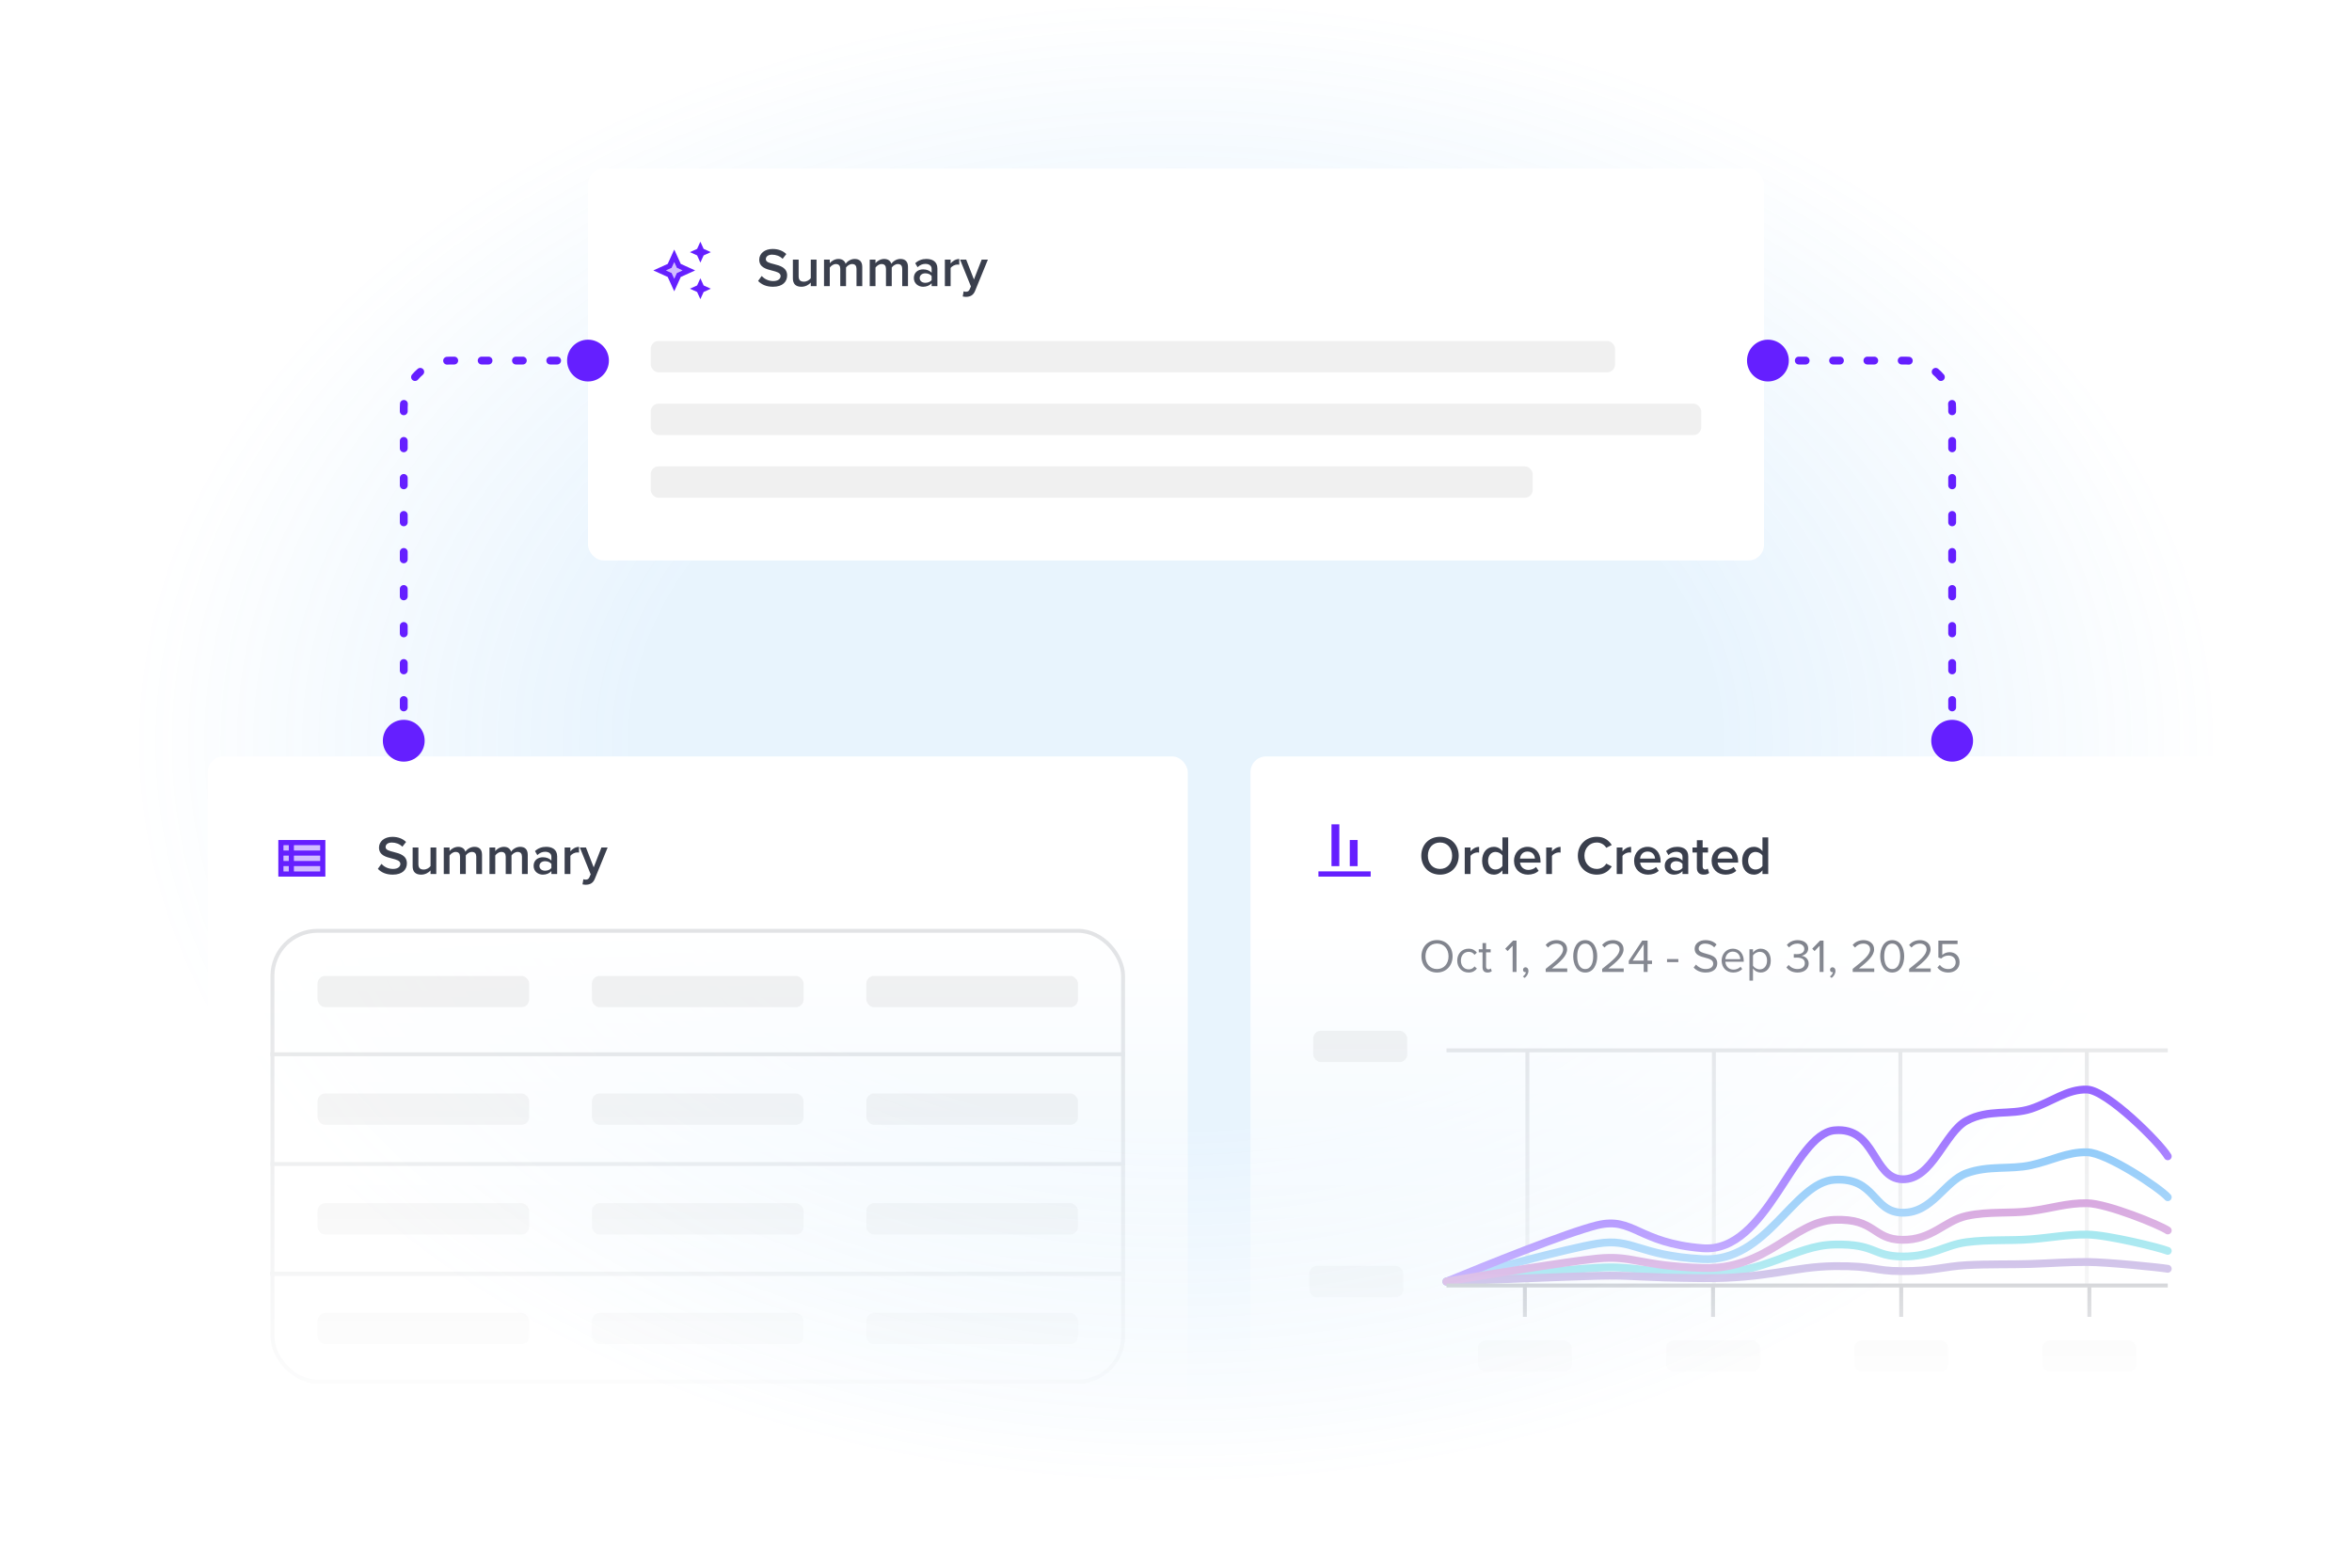 <svg width="600" height="400" viewBox="0 0 600 400" fill="none" xmlns="http://www.w3.org/2000/svg">
<g clip-path="url(#clip0_5805_71591)">
<ellipse cx="300" cy="189.5" rx="268" ry="189.5" fill="url(#paint0_radial_5805_71591)"/>
<g filter="url(#filter0_ddd_5805_71591)">
<rect x="150" y="40" width="300" height="100" rx="4" fill="white"/>
<g clip-path="url(#clip1_5805_71591)">
<path opacity="0.3" d="M172.66 65.34L172 63.887L171.34 65.34L169.887 66L171.34 66.66L172 68.113L172.66 66.66L174.113 66L172.66 65.34Z" fill="#651FFF"/>
<path d="M178.667 64L179.5 62.167L181.333 61.333L179.5 60.5L178.667 58.667L177.833 60.5L176 61.333L177.833 62.167L178.667 64Z" fill="#651FFF"/>
<path d="M178.667 68L177.833 69.833L176 70.667L177.833 71.5L178.667 73.333L179.5 71.5L181.333 70.667L179.5 69.833L178.667 68Z" fill="#651FFF"/>
<path d="M173.668 64.333L172.001 60.667L170.335 64.333L166.668 66L170.335 67.667L172.001 71.333L173.668 67.667L177.335 66L173.668 64.333ZM172.661 66.66L172.001 68.113L171.341 66.66L169.888 66L171.341 65.34L172.001 63.887L172.661 65.34L174.115 66L172.661 66.66Z" fill="#651FFF"/>
</g>
<path d="M193.392 68.684L194.302 67.424C194.946 68.11 195.954 68.712 197.256 68.712C198.6 68.712 199.132 68.054 199.132 67.438C199.132 66.598 198.138 66.346 197.004 66.052C195.478 65.674 193.686 65.226 193.686 63.252C193.686 61.712 195.044 60.522 197.088 60.522C198.544 60.522 199.72 60.984 200.588 61.824L199.65 63.042C198.922 62.314 197.928 61.978 196.948 61.978C195.982 61.978 195.366 62.44 195.366 63.14C195.366 63.868 196.318 64.106 197.424 64.386C198.964 64.778 200.798 65.254 200.798 67.284C200.798 68.838 199.706 70.168 197.186 70.168C195.464 70.168 194.218 69.566 193.392 68.684ZM208.299 70H206.829V69.104C206.339 69.65 205.499 70.168 204.435 70.168C202.979 70.168 202.265 69.412 202.265 68.026V63.238H203.735V67.494C203.735 68.544 204.267 68.866 205.093 68.866C205.835 68.866 206.479 68.446 206.829 67.984V63.238H208.299V70ZM219.966 70H218.496V65.59C218.496 64.862 218.174 64.372 217.39 64.372C216.732 64.372 216.116 64.834 215.822 65.268V70H214.352V65.59C214.352 64.862 214.03 64.372 213.232 64.372C212.588 64.372 211.986 64.834 211.678 65.282V70H210.208V63.238H211.678V64.162C211.958 63.742 212.854 63.07 213.876 63.07C214.884 63.07 215.5 63.574 215.724 64.316C216.116 63.7 217.012 63.07 218.02 63.07C219.266 63.07 219.966 63.742 219.966 65.114V70ZM231.628 70H230.158V65.59C230.158 64.862 229.836 64.372 229.052 64.372C228.394 64.372 227.778 64.834 227.484 65.268V70H226.014V65.59C226.014 64.862 225.692 64.372 224.894 64.372C224.25 64.372 223.648 64.834 223.34 65.282V70H221.87V63.238H223.34V64.162C223.62 63.742 224.516 63.07 225.538 63.07C226.546 63.07 227.162 63.574 227.386 64.316C227.778 63.7 228.674 63.07 229.682 63.07C230.928 63.07 231.628 63.742 231.628 65.114V70ZM239.132 70H237.662V69.272C237.158 69.846 236.374 70.168 235.478 70.168C234.372 70.168 233.126 69.426 233.126 67.928C233.126 66.374 234.372 65.73 235.478 65.73C236.388 65.73 237.172 66.024 237.662 66.598V65.59C237.662 64.806 237.018 64.33 236.08 64.33C235.324 64.33 234.666 64.61 234.078 65.184L233.476 64.162C234.26 63.42 235.24 63.07 236.318 63.07C237.816 63.07 239.132 63.7 239.132 65.52V70ZM237.662 68.46V67.438C237.326 66.976 236.696 66.738 236.052 66.738C235.226 66.738 234.61 67.214 234.61 67.956C234.61 68.684 235.226 69.16 236.052 69.16C236.696 69.16 237.326 68.922 237.662 68.46ZM242.508 70H241.038V63.238H242.508V64.232C243.012 63.588 243.824 63.084 244.706 63.084V64.54C244.58 64.512 244.426 64.498 244.244 64.498C243.628 64.498 242.802 64.918 242.508 65.394V70ZM245.597 72.646L245.821 71.33C245.975 71.4 246.213 71.442 246.381 71.442C246.843 71.442 247.151 71.302 247.347 70.854L247.683 70.084L244.911 63.238H246.479L248.453 68.306L250.427 63.238H252.009L248.747 71.218C248.285 72.366 247.473 72.73 246.423 72.744C246.213 72.744 245.807 72.702 245.597 72.646Z" fill="#0F1526" fill-opacity="0.82"/>
<rect x="166" y="84" width="246" height="8" rx="2" fill="#F0F0F0"/>
<rect x="166" y="100" width="268" height="8" rx="2" fill="#F0F0F0"/>
<rect x="166" y="116" width="225" height="8" rx="2" fill="#F0F0F0"/>
</g>
<mask id="mask0_5805_71591" style="mask-type:alpha" maskUnits="userSpaceOnUse" x="36" y="182" width="555" height="199">
<rect x="36" y="182" width="555" height="199" fill="url(#paint1_linear_5805_71591)"/>
</mask>
<g mask="url(#mask0_5805_71591)">
<g filter="url(#filter1_ddd_5805_71591)">
<rect x="53" y="190" width="250" height="176" rx="4" fill="white"/>
<path opacity="0.3" d="M73.665 212.667V214H72.332V212.667H73.665ZM72.332 216.667V215.333H73.665V216.667H72.332ZM72.332 218H73.665V219.333H72.332V218ZM81.665 219.333H74.999V218H81.665V219.333ZM81.665 216.667H74.999V215.333H81.665V216.667ZM81.665 214H74.999V212.667H81.665V214Z" fill="#651FFF"/>
<path d="M71 211.333V220.667H83V211.333H71ZM73.667 212.667V214H72.333V212.667H73.667ZM72.333 216.667V215.333H73.667V216.667H72.333ZM72.333 218H73.667V219.333H72.333V218ZM81.667 219.333H75V218H81.667V219.333ZM81.667 216.667H75V215.333H81.667V216.667ZM81.667 214H75V212.667H81.667V214Z" fill="#651FFF"/>
<path d="M96.392 218.684L97.302 217.424C97.946 218.11 98.954 218.712 100.256 218.712C101.6 218.712 102.132 218.054 102.132 217.438C102.132 216.598 101.138 216.346 100.004 216.052C98.478 215.674 96.686 215.226 96.686 213.252C96.686 211.712 98.044 210.522 100.088 210.522C101.544 210.522 102.72 210.984 103.588 211.824L102.65 213.042C101.922 212.314 100.928 211.978 99.948 211.978C98.982 211.978 98.366 212.44 98.366 213.14C98.366 213.868 99.318 214.106 100.424 214.386C101.964 214.778 103.798 215.254 103.798 217.284C103.798 218.838 102.706 220.168 100.186 220.168C98.464 220.168 97.218 219.566 96.392 218.684ZM111.299 220H109.829V219.104C109.339 219.65 108.499 220.168 107.435 220.168C105.979 220.168 105.265 219.412 105.265 218.026V213.238H106.735V217.494C106.735 218.544 107.267 218.866 108.093 218.866C108.835 218.866 109.479 218.446 109.829 217.984V213.238H111.299V220ZM122.966 220H121.496V215.59C121.496 214.862 121.174 214.372 120.39 214.372C119.732 214.372 119.116 214.834 118.822 215.268V220H117.352V215.59C117.352 214.862 117.03 214.372 116.232 214.372C115.588 214.372 114.986 214.834 114.678 215.282V220H113.208V213.238H114.678V214.162C114.958 213.742 115.854 213.07 116.876 213.07C117.884 213.07 118.5 213.574 118.724 214.316C119.116 213.7 120.012 213.07 121.02 213.07C122.266 213.07 122.966 213.742 122.966 215.114V220ZM134.628 220H133.158V215.59C133.158 214.862 132.836 214.372 132.052 214.372C131.394 214.372 130.778 214.834 130.484 215.268V220H129.014V215.59C129.014 214.862 128.692 214.372 127.894 214.372C127.25 214.372 126.648 214.834 126.34 215.282V220H124.87V213.238H126.34V214.162C126.62 213.742 127.516 213.07 128.538 213.07C129.546 213.07 130.162 213.574 130.386 214.316C130.778 213.7 131.674 213.07 132.682 213.07C133.928 213.07 134.628 213.742 134.628 215.114V220ZM142.132 220H140.662V219.272C140.158 219.846 139.374 220.168 138.478 220.168C137.372 220.168 136.126 219.426 136.126 217.928C136.126 216.374 137.372 215.73 138.478 215.73C139.388 215.73 140.172 216.024 140.662 216.598V215.59C140.662 214.806 140.018 214.33 139.08 214.33C138.324 214.33 137.666 214.61 137.078 215.184L136.476 214.162C137.26 213.42 138.24 213.07 139.318 213.07C140.816 213.07 142.132 213.7 142.132 215.52V220ZM140.662 218.46V217.438C140.326 216.976 139.696 216.738 139.052 216.738C138.226 216.738 137.61 217.214 137.61 217.956C137.61 218.684 138.226 219.16 139.052 219.16C139.696 219.16 140.326 218.922 140.662 218.46ZM145.508 220H144.038V213.238H145.508V214.232C146.012 213.588 146.824 213.084 147.706 213.084V214.54C147.58 214.512 147.426 214.498 147.244 214.498C146.628 214.498 145.802 214.918 145.508 215.394V220ZM148.597 222.646L148.821 221.33C148.975 221.4 149.213 221.442 149.381 221.442C149.843 221.442 150.151 221.302 150.347 220.854L150.683 220.084L147.911 213.238H149.479L151.453 218.306L153.427 213.238H155.009L151.747 221.218C151.285 222.366 150.473 222.73 149.423 222.744C149.213 222.744 148.807 222.702 148.597 222.646Z" fill="#0F1526" fill-opacity="0.82"/>
<g clip-path="url(#clip2_5805_71591)">
<rect x="81" y="246" width="54" height="8" rx="2" fill="#F0F0F0"/>
<rect x="151" y="246" width="54" height="8" rx="2" fill="#F0F0F0"/>
<rect x="221" y="246" width="54" height="8" rx="2" fill="#F0F0F0"/>
<path d="M69 266H287" stroke="#E2E3E5"/>
<rect x="81" y="276" width="54" height="8" rx="2" fill="#F0F0F0"/>
<rect x="151" y="276" width="54" height="8" rx="2" fill="#F0F0F0"/>
<rect x="221" y="276" width="54" height="8" rx="2" fill="#F0F0F0"/>
<path d="M69 294H287" stroke="#E2E3E5"/>
<rect x="81" y="304" width="54" height="8" rx="2" fill="#F0F0F0"/>
<rect x="151" y="304" width="54" height="8" rx="2" fill="#F0F0F0"/>
<rect x="221" y="304" width="54" height="8" rx="2" fill="#F0F0F0"/>
<path d="M69 322H287" stroke="#E2E3E5"/>
<path d="M69 322H287" stroke="#E2E3E5"/>
<path d="M69 322H287" stroke="#E2E3E5"/>
<rect x="81" y="332" width="54" height="8" rx="2" fill="#F0F0F0"/>
<rect x="151" y="332" width="54" height="8" rx="2" fill="#F0F0F0"/>
<rect x="221" y="332" width="54" height="8" rx="2" fill="#F0F0F0"/>
<path d="M69 350H287" stroke="#E2E3E5"/>
<path d="M69 350H287" stroke="#E2E3E5"/>
<path d="M69 350H287" stroke="#E2E3E5"/>
<path d="M69 350H287" stroke="#E2E3E5"/>
</g>
<rect x="69.5" y="234.5" width="217" height="115" rx="11.5" stroke="#E2E3E5"/>
</g>
<g filter="url(#filter2_ddd_5805_71591)">
<rect x="319" y="190" width="250" height="173" rx="4" fill="white"/>
<path d="M349.665 220.667H336.332V219.333H349.665V220.667ZM341.665 207.333H339.665V218H341.665V207.333ZM346.332 211.333H344.332V218H346.332V211.333Z" fill="#651FFF"/>
<path d="M362.574 215.338C362.574 212.552 364.548 210.508 367.348 210.508C370.148 210.508 372.122 212.552 372.122 215.338C372.122 218.124 370.148 220.168 367.348 220.168C364.548 220.168 362.574 218.124 362.574 215.338ZM370.442 215.338C370.442 213.406 369.224 211.964 367.348 211.964C365.458 211.964 364.254 213.406 364.254 215.338C364.254 217.256 365.458 218.712 367.348 218.712C369.224 218.712 370.442 217.256 370.442 215.338ZM375.127 220H373.657V213.238H375.127V214.232C375.631 213.588 376.443 213.084 377.325 213.084V214.54C377.199 214.512 377.045 214.498 376.863 214.498C376.247 214.498 375.421 214.918 375.127 215.394V220ZM384.741 220H383.271V219.076C382.753 219.748 381.969 220.168 381.101 220.168C379.365 220.168 378.091 218.852 378.091 216.626C378.091 214.442 379.351 213.07 381.101 213.07C381.941 213.07 382.725 213.462 383.271 214.176V210.662H384.741V220ZM383.271 217.97V215.282C382.935 214.778 382.221 214.372 381.521 214.372C380.359 214.372 379.617 215.31 379.617 216.626C379.617 217.928 380.359 218.866 381.521 218.866C382.221 218.866 382.935 218.474 383.271 217.97ZM386.225 216.612C386.225 214.652 387.653 213.07 389.655 213.07C391.685 213.07 392.987 214.624 392.987 216.752V217.102H387.765C387.877 218.124 388.647 218.964 389.921 218.964C390.579 218.964 391.363 218.698 391.839 218.222L392.511 219.188C391.839 219.832 390.845 220.168 389.767 220.168C387.737 220.168 386.225 218.754 386.225 216.612ZM389.655 214.274C388.395 214.274 387.821 215.24 387.751 216.066H391.559C391.531 215.268 390.985 214.274 389.655 214.274ZM395.908 220H394.438V213.238H395.908V214.232C396.412 213.588 397.224 213.084 398.106 213.084V214.54C397.98 214.512 397.826 214.498 397.644 214.498C397.028 214.498 396.202 214.918 395.908 215.394V220ZM407.34 220.168C404.652 220.168 402.51 218.208 402.51 215.338C402.51 212.468 404.652 210.508 407.34 210.508C409.3 210.508 410.462 211.488 411.162 212.608L409.762 213.322C409.314 212.552 408.418 211.964 407.34 211.964C405.562 211.964 404.19 213.378 404.19 215.338C404.19 217.298 405.562 218.712 407.34 218.712C408.418 218.712 409.314 218.138 409.762 217.354L411.162 218.068C410.448 219.188 409.3 220.168 407.34 220.168ZM413.901 220H412.431V213.238H413.901V214.232C414.405 213.588 415.217 213.084 416.099 213.084V214.54C415.973 214.512 415.819 214.498 415.637 214.498C415.021 214.498 414.195 214.918 413.901 215.394V220ZM416.864 216.612C416.864 214.652 418.292 213.07 420.294 213.07C422.324 213.07 423.626 214.624 423.626 216.752V217.102H418.404C418.516 218.124 419.286 218.964 420.56 218.964C421.218 218.964 422.002 218.698 422.478 218.222L423.15 219.188C422.478 219.832 421.484 220.168 420.406 220.168C418.376 220.168 416.864 218.754 416.864 216.612ZM420.294 214.274C419.034 214.274 418.46 215.24 418.39 216.066H422.198C422.17 215.268 421.624 214.274 420.294 214.274ZM430.677 220H429.207V219.272C428.703 219.846 427.919 220.168 427.023 220.168C425.917 220.168 424.671 219.426 424.671 217.928C424.671 216.374 425.917 215.73 427.023 215.73C427.933 215.73 428.717 216.024 429.207 216.598V215.59C429.207 214.806 428.563 214.33 427.625 214.33C426.869 214.33 426.211 214.61 425.623 215.184L425.021 214.162C425.805 213.42 426.785 213.07 427.863 213.07C429.361 213.07 430.677 213.7 430.677 215.52V220ZM429.207 218.46V217.438C428.871 216.976 428.241 216.738 427.597 216.738C426.771 216.738 426.155 217.214 426.155 217.956C426.155 218.684 426.771 219.16 427.597 219.16C428.241 219.16 428.871 218.922 429.207 218.46ZM434.613 220.168C433.479 220.168 432.877 219.552 432.877 218.432V214.526H431.757V213.238H432.877V211.39H434.347V213.238H435.719V214.526H434.347V218.068C434.347 218.53 434.571 218.866 434.991 218.866C435.271 218.866 435.537 218.754 435.649 218.628L435.999 219.734C435.733 219.986 435.299 220.168 434.613 220.168ZM436.634 216.612C436.634 214.652 438.062 213.07 440.064 213.07C442.094 213.07 443.396 214.624 443.396 216.752V217.102H438.174C438.286 218.124 439.056 218.964 440.33 218.964C440.988 218.964 441.772 218.698 442.248 218.222L442.92 219.188C442.248 219.832 441.254 220.168 440.176 220.168C438.146 220.168 436.634 218.754 436.634 216.612ZM440.064 214.274C438.804 214.274 438.23 215.24 438.16 216.066H441.968C441.94 215.268 441.394 214.274 440.064 214.274ZM451.077 220H449.607V219.076C449.089 219.748 448.305 220.168 447.437 220.168C445.701 220.168 444.427 218.852 444.427 216.626C444.427 214.442 445.687 213.07 447.437 213.07C448.277 213.07 449.061 213.462 449.607 214.176V210.662H451.077V220ZM449.607 217.97V215.282C449.271 214.778 448.557 214.372 447.857 214.372C446.695 214.372 445.953 215.31 445.953 216.626C445.953 217.928 446.695 218.866 447.857 218.866C448.557 218.866 449.271 218.474 449.607 217.97Z" fill="#0F1526" fill-opacity="0.82"/>
<path d="M362.612 241.004C362.612 238.64 364.208 236.864 366.584 236.864C368.948 236.864 370.556 238.64 370.556 241.004C370.556 243.368 368.948 245.144 366.584 245.144C364.208 245.144 362.612 243.368 362.612 241.004ZM369.524 241.004C369.524 239.132 368.372 237.752 366.584 237.752C364.784 237.752 363.644 239.132 363.644 241.004C363.644 242.864 364.784 244.256 366.584 244.256C368.372 244.256 369.524 242.864 369.524 241.004ZM371.74 242.096C371.74 240.38 372.904 239.06 374.632 239.06C375.688 239.06 376.312 239.492 376.756 240.068L376.156 240.62C375.772 240.092 375.28 239.864 374.68 239.864C373.444 239.864 372.676 240.812 372.676 242.096C372.676 243.38 373.444 244.34 374.68 244.34C375.28 244.34 375.772 244.1 376.156 243.584L376.756 244.136C376.312 244.712 375.688 245.144 374.632 245.144C372.904 245.144 371.74 243.824 371.74 242.096ZM379.481 245.144C378.629 245.144 378.197 244.652 378.197 243.788V239.996H377.237V239.204H378.197V237.62H379.097V239.204H380.273V239.996H379.097V243.596C379.097 244.028 379.289 244.34 379.685 244.34C379.937 244.34 380.177 244.232 380.297 244.1L380.561 244.772C380.333 244.988 380.009 245.144 379.481 245.144ZM386.87 245H385.874V238.316L384.59 239.672L383.99 239.06L385.994 236.996H386.87V245ZM388.933 246.524L388.489 246.152C388.873 245.9 389.221 245.432 389.269 245.036C389.245 245.048 389.161 245.06 389.101 245.06C388.765 245.06 388.525 244.808 388.525 244.448C388.525 244.1 388.801 243.8 389.161 243.8C389.557 243.8 389.917 244.136 389.917 244.712C389.917 245.444 389.485 246.128 388.933 246.524ZM399.808 245H394.312V244.208C397.192 241.94 398.752 240.608 398.752 239.228C398.752 238.208 397.912 237.764 397.084 237.764C396.124 237.764 395.38 238.172 394.912 238.772L394.3 238.136C394.912 237.332 395.956 236.876 397.084 236.876C398.416 236.876 399.772 237.632 399.772 239.228C399.772 240.86 398.116 242.348 395.884 244.112H399.808V245ZM401.331 241.004C401.331 239.048 402.195 236.876 404.391 236.876C406.575 236.876 407.451 239.048 407.451 241.004C407.451 242.948 406.575 245.144 404.391 245.144C402.195 245.144 401.331 242.948 401.331 241.004ZM406.431 241.004C406.431 239.408 405.915 237.764 404.391 237.764C402.867 237.764 402.351 239.408 402.351 241.004C402.351 242.6 402.867 244.256 404.391 244.256C405.915 244.256 406.431 242.6 406.431 241.004ZM414.21 245H408.714V244.208C411.594 241.94 413.154 240.608 413.154 239.228C413.154 238.208 412.314 237.764 411.486 237.764C410.526 237.764 409.782 238.172 409.314 238.772L408.702 238.136C409.314 237.332 410.358 236.876 411.486 236.876C412.818 236.876 414.174 237.632 414.174 239.228C414.174 240.86 412.518 242.348 410.286 244.112H414.21V245ZM420.305 245H419.309V242.972H415.505V242.144L418.937 236.996H420.305V242.096H421.433V242.972H420.305V245ZM419.309 242.096V237.92L416.501 242.096H419.309ZM428.146 242.492H425.266V241.7H428.146V242.492ZM432.054 243.872L432.642 243.116C433.17 243.704 434.034 244.256 435.162 244.256C436.59 244.256 437.046 243.488 437.046 242.876C437.046 241.916 436.074 241.652 435.018 241.364C433.734 241.028 432.306 240.668 432.306 239.096C432.306 237.776 433.482 236.876 435.054 236.876C436.278 236.876 437.226 237.284 437.898 237.992L437.298 238.724C436.698 238.064 435.858 237.764 434.982 237.764C434.022 237.764 433.338 238.28 433.338 239.036C433.338 239.84 434.262 240.08 435.282 240.356C436.59 240.704 438.078 241.112 438.078 242.792C438.078 243.956 437.286 245.144 435.126 245.144C433.734 245.144 432.714 244.616 432.054 243.872ZM439.193 242.096C439.193 240.416 440.393 239.06 442.049 239.06C443.801 239.06 444.833 240.428 444.833 242.168V242.396H440.141C440.213 243.488 440.981 244.4 442.229 244.4C442.889 244.4 443.561 244.136 444.017 243.668L444.449 244.256C443.873 244.832 443.093 245.144 442.145 245.144C440.429 245.144 439.193 243.908 439.193 242.096ZM442.037 239.804C440.801 239.804 440.189 240.848 440.141 241.736H443.945C443.933 240.872 443.357 239.804 442.037 239.804ZM447.191 244.124V247.208H446.291V239.204H447.191V240.068C447.611 239.48 448.331 239.06 449.147 239.06C450.671 239.06 451.727 240.212 451.727 242.096C451.727 243.968 450.671 245.144 449.147 245.144C448.355 245.144 447.659 244.772 447.191 244.124ZM450.779 242.096C450.779 240.812 450.083 239.864 448.919 239.864C448.211 239.864 447.503 240.284 447.191 240.788V243.404C447.503 243.908 448.211 244.34 448.919 244.34C450.083 244.34 450.779 243.38 450.779 242.096ZM455.723 243.824L456.311 243.2C456.779 243.824 457.595 244.256 458.543 244.256C459.707 244.256 460.415 243.68 460.415 242.756C460.415 241.76 459.599 241.34 458.423 241.34C458.087 241.34 457.715 241.34 457.595 241.352V240.44C457.727 240.452 458.099 240.452 458.423 240.452C459.431 240.452 460.283 240.056 460.283 239.132C460.283 238.244 459.467 237.764 458.495 237.764C457.619 237.764 456.971 238.1 456.383 238.736L455.831 238.112C456.407 237.416 457.331 236.876 458.567 236.876C460.103 236.876 461.279 237.656 461.279 239.012C461.279 240.164 460.307 240.74 459.551 240.872C460.283 240.932 461.399 241.556 461.399 242.84C461.399 244.172 460.331 245.144 458.567 245.144C457.211 245.144 456.215 244.544 455.723 243.824ZM465.187 245H464.191V238.316L462.907 239.672L462.307 239.06L464.311 236.996H465.187V245ZM467.249 246.524L466.805 246.152C467.189 245.9 467.537 245.432 467.585 245.036C467.561 245.048 467.477 245.06 467.417 245.06C467.081 245.06 466.841 244.808 466.841 244.448C466.841 244.1 467.117 243.8 467.477 243.8C467.873 243.8 468.233 244.136 468.233 244.712C468.233 245.444 467.801 246.128 467.249 246.524ZM478.124 245H472.628V244.208C475.508 241.94 477.068 240.608 477.068 239.228C477.068 238.208 476.228 237.764 475.4 237.764C474.44 237.764 473.696 238.172 473.228 238.772L472.616 238.136C473.228 237.332 474.272 236.876 475.4 236.876C476.732 236.876 478.088 237.632 478.088 239.228C478.088 240.86 476.432 242.348 474.2 244.112H478.124V245ZM479.647 241.004C479.647 239.048 480.511 236.876 482.707 236.876C484.891 236.876 485.767 239.048 485.767 241.004C485.767 242.948 484.891 245.144 482.707 245.144C480.511 245.144 479.647 242.948 479.647 241.004ZM484.747 241.004C484.747 239.408 484.231 237.764 482.707 237.764C481.183 237.764 480.667 239.408 480.667 241.004C480.667 242.6 481.183 244.256 482.707 244.256C484.231 244.256 484.747 242.6 484.747 241.004ZM492.527 245H487.031V244.208C489.911 241.94 491.471 240.608 491.471 239.228C491.471 238.208 490.631 237.764 489.803 237.764C488.843 237.764 488.099 238.172 487.631 238.772L487.019 238.136C487.631 237.332 488.675 236.876 489.803 236.876C491.135 236.876 492.491 237.632 492.491 239.228C492.491 240.86 490.835 242.348 488.603 244.112H492.527V245ZM494.229 243.86L494.842 243.2C495.37 243.872 496.066 244.256 497.05 244.256C498.142 244.256 498.898 243.512 498.898 242.54C498.898 241.484 498.142 240.812 497.062 240.812C496.354 240.812 495.754 241.04 495.214 241.568L494.482 241.316V236.996H499.378V237.884H495.478V240.668C495.862 240.284 496.546 239.948 497.35 239.948C498.682 239.948 499.894 240.86 499.894 242.504C499.894 244.136 498.658 245.144 497.05 245.144C495.694 245.144 494.83 244.652 494.229 243.86Z" fill="#0F1526" fill-opacity="0.54"/>
<rect x="335" y="260" width="24" height="8" rx="2" fill="#F0F0F0"/>
<rect x="334" y="320" width="24" height="8" rx="2" fill="#F0F0F0"/>
<path d="M369 265H553" stroke="#E2E3E5"/>
<path d="M389.641 265L389.641 325" stroke="#E2E3E5"/>
<path d="M437.215 265L437.215 325" stroke="#E2E3E5"/>
<path d="M484.785 265L484.785 325" stroke="#E2E3E5"/>
<path d="M532.359 265L532.359 325" stroke="#E2E3E5"/>
<path d="M369 324C378.707 321.282 399.976 315.541 407.402 314.318C416.683 312.789 417.775 317.376 434.337 318.267C450.899 319.159 457.451 298.649 468.007 298.012C478.563 297.375 477.653 306.292 485.297 306.42C492.941 306.547 496.035 298.394 501.677 296.356C507.318 294.317 512.778 295.464 518.056 294.317C523.334 293.171 527.338 290.878 532.434 291.005C537.53 291.132 550.998 300.177 553 302.471" stroke="#42A5F5" stroke-width="2" stroke-linecap="round"/>
<path d="M369 324C378.707 319.965 399.976 311.44 407.402 309.624C416.683 307.354 417.775 314.164 434.337 315.488C450.899 316.812 457.451 286.357 468.007 285.411C478.563 284.466 477.653 297.707 485.297 297.896C492.941 298.085 496.035 285.979 501.677 282.952C507.318 279.926 512.778 281.628 518.056 279.926C523.334 278.223 527.338 274.818 532.434 275.008C537.53 275.197 550.998 288.627 553 292.032" stroke="#651FFF" stroke-width="2" stroke-linecap="round"/>
<path d="M369 324C378.707 323.012 399.976 320.924 407.402 320.479C416.683 319.923 417.775 321.591 434.337 321.915C450.899 322.24 457.451 314.781 468.007 314.55C478.563 314.318 477.653 317.561 485.297 317.607C492.941 317.653 496.035 314.689 501.677 313.947C507.318 313.206 512.778 313.623 518.056 313.206C523.334 312.789 527.338 311.956 532.434 312.002C537.53 312.048 550.998 315.337 553 316.171" stroke="#26C6DA" stroke-width="2" stroke-linecap="round"/>
<path d="M369 324C378.707 323.588 399.976 322.718 407.402 322.533C416.683 322.301 417.775 322.996 434.337 323.131C450.899 323.267 457.451 320.159 468.007 320.062C478.563 319.966 477.653 321.317 485.297 321.336C492.941 321.356 496.035 320.12 501.677 319.811C507.318 319.503 512.778 319.676 518.056 319.503C523.334 319.329 527.338 318.981 532.434 319.001C537.53 319.02 550.998 320.391 553 320.738" stroke="#7E57C2" stroke-width="2" stroke-linecap="round"/>
<path d="M369 324C378.707 322.353 399.976 318.873 407.402 318.132C416.683 317.206 417.775 319.985 434.337 320.526C450.899 321.066 457.451 308.636 468.007 308.25C478.563 307.863 477.653 313.268 485.297 313.345C492.941 313.422 496.035 308.481 501.677 307.246C507.318 306.011 512.778 306.705 518.056 306.011C523.334 305.316 527.338 303.926 532.434 304.003C537.53 304.08 550.998 309.562 553 310.952" stroke="#AB47BC" stroke-width="2" stroke-linecap="round"/>
<path d="M369 325H553" stroke="#7D818A"/>
<path d="M389 325L389 333" stroke="#7D818A"/>
<rect x="377" y="339" width="24" height="8" rx="2" fill="#F0F0F0"/>
<path d="M437 325L437 333" stroke="#7D818A"/>
<rect x="425" y="339" width="24" height="8" rx="2" fill="#F0F0F0"/>
<path d="M485 325L485 333" stroke="#7D818A"/>
<rect x="473" y="339" width="24" height="8" rx="2" fill="#F0F0F0"/>
<path d="M533 325L533 333" stroke="#7D818A"/>
<rect x="521" y="339" width="24" height="8" rx="2" fill="#F0F0F0"/>
</g>
</g>
<path d="M144.667 92C144.667 94.945 147.054 97.333 150 97.333C152.946 97.333 155.333 94.945 155.333 92C155.333 89.055 152.946 86.667 150 86.667C147.054 86.667 144.667 89.055 144.667 92ZM97.667 189C97.667 191.946 100.054 194.333 103 194.333C105.946 194.333 108.333 191.946 108.333 189C108.333 186.054 105.946 183.667 103 183.667C100.054 183.667 97.667 186.054 97.667 189ZM104 188.056C104 187.503 103.552 187.056 103 187.056C102.448 187.056 102 187.503 102 188.056H104ZM102 180.5C102 181.052 102.448 181.5 103 181.5C103.552 181.5 104 181.052 104 180.5H102ZM104 178.611C104 178.059 103.552 177.611 103 177.611C102.448 177.611 102 178.059 102 178.611H104ZM102 171.056C102 171.608 102.448 172.056 103 172.056C103.552 172.056 104 171.608 104 171.056H102ZM104 169.167C104 168.614 103.552 168.167 103 168.167C102.448 168.167 102 168.614 102 169.167H104ZM102 161.611C102 162.163 102.448 162.611 103 162.611C103.552 162.611 104 162.163 104 161.611H102ZM104 159.722C104 159.17 103.552 158.722 103 158.722C102.448 158.722 102 159.17 102 159.722H104ZM102 152.167C102 152.719 102.448 153.167 103 153.167C103.552 153.167 104 152.719 104 152.167H102ZM104 150.278C104 149.725 103.552 149.278 103 149.278C102.448 149.278 102 149.725 102 150.278H104ZM102 142.722C102 143.275 102.448 143.722 103 143.722C103.552 143.722 104 143.275 104 142.722H102ZM104 140.833C104 140.281 103.552 139.833 103 139.833C102.448 139.833 102 140.281 102 140.833H104ZM102 133.278C102 133.83 102.448 134.278 103 134.278C103.552 134.278 104 133.83 104 133.278H102ZM104 131.389C104 130.837 103.552 130.389 103 130.389C102.448 130.389 102 130.837 102 131.389H104ZM102 123.833C102 124.386 102.448 124.833 103 124.833C103.552 124.833 104 124.386 104 123.833H102ZM104 121.944C104 121.392 103.552 120.944 103 120.944C102.448 120.944 102 121.392 102 121.944H104ZM102 114.389C102 114.941 102.448 115.389 103 115.389C103.552 115.389 104 114.941 104 114.389H102ZM104 112.5C104 111.948 103.552 111.5 103 111.5C102.448 111.5 102 111.948 102 112.5H104ZM102 104.944C102 105.497 102.448 105.944 103 105.944C103.552 105.944 104 105.497 104 104.944H102ZM104.033 103.135C104.076 102.584 103.665 102.103 103.114 102.061C102.563 102.018 102.082 102.429 102.039 102.98L104.033 103.135ZM105.115 95.557C104.756 95.977 104.805 96.608 105.225 96.967C105.645 97.326 106.276 97.276 106.635 96.856L105.115 95.557ZM107.856 95.635C108.276 95.276 108.326 94.645 107.967 94.225C107.608 93.805 106.977 93.756 106.557 94.115L107.856 95.635ZM113.98 91.04C113.429 91.082 113.018 91.563 113.061 92.114C113.103 92.665 113.584 93.076 114.135 93.034L113.98 91.04ZM115.875 93C116.427 93 116.875 92.552 116.875 92C116.875 91.448 116.427 91 115.875 91V93ZM122.875 91C122.323 91 121.875 91.448 121.875 92C121.875 92.552 122.323 93 122.875 93V91ZM124.625 93C125.177 93 125.625 92.552 125.625 92C125.625 91.448 125.177 91 124.625 91V93ZM131.625 91C131.073 91 130.625 91.448 130.625 92C130.625 92.552 131.073 93 131.625 93V91ZM133.375 93C133.927 93 134.375 92.552 134.375 92C134.375 91.448 133.927 91 133.375 91V93ZM140.375 91C139.823 91 139.375 91.448 139.375 92C139.375 92.552 139.823 93 140.375 93V91ZM142.125 93C142.677 93 143.125 92.552 143.125 92C143.125 91.448 142.677 91 142.125 91V93ZM149.125 91C148.573 91 148.125 91.448 148.125 92C148.125 92.552 148.573 93 149.125 93V91ZM103 189H104V188.056H103H102V189H103ZM103 180.5H104V178.611H103H102V180.5H103ZM103 171.056H104V169.167H103H102V171.056H103ZM103 161.611H104V159.722H103H102V161.611H103ZM103 152.167H104V150.278H103H102V152.167H103ZM103 142.722H104V140.833H103H102V142.722H103ZM103 133.278H104V131.389H103H102V133.278H103ZM103 123.833H104V121.944H103H102V123.833H103ZM103 114.389H104V112.5H103H102V114.389H103ZM103 104.944H104V104H103H102V104.944H103ZM103 104H104C104 103.709 104.011 103.42 104.033 103.135L103.036 103.058L102.039 102.98C102.013 103.317 102 103.657 102 104H103ZM105.875 96.207L106.635 96.856C107.01 96.418 107.418 96.01 107.856 95.635L107.207 94.875L106.557 94.115C106.039 94.557 105.557 95.039 105.115 95.557L105.875 96.207ZM114.058 92.037L114.135 93.034C114.42 93.011 114.709 93 115 93V92V91C114.657 91 114.317 91.013 113.98 91.04L114.058 92.037ZM115 92V93H115.875V92V91H115V92ZM122.875 92V93H124.625V92V91H122.875V92ZM131.625 92V93H133.375V92V91H131.625V92ZM140.375 92V93H142.125V92V91H140.375V92ZM149.125 92V93H150V92V91H149.125V92Z" fill="#651FFF"/>
<path d="M456.333 92C456.333 94.945 453.946 97.333 451 97.333C448.054 97.333 445.667 94.945 445.667 92C445.667 89.055 448.054 86.667 451 86.667C453.946 86.667 456.333 89.055 456.333 92ZM503.333 189C503.333 191.946 500.946 194.333 498 194.333C495.054 194.333 492.667 191.946 492.667 189C492.667 186.054 495.054 183.667 498 183.667C500.946 183.667 503.333 186.054 503.333 189ZM497 188.056C497 187.503 497.448 187.056 498 187.056C498.552 187.056 499 187.503 499 188.056H497ZM499 180.5C499 181.052 498.552 181.5 498 181.5C497.448 181.5 497 181.052 497 180.5H499ZM497 178.611C497 178.059 497.448 177.611 498 177.611C498.552 177.611 499 178.059 499 178.611H497ZM499 171.056C499 171.608 498.552 172.056 498 172.056C497.448 172.056 497 171.608 497 171.056H499ZM497 169.167C497 168.614 497.448 168.167 498 168.167C498.552 168.167 499 168.614 499 169.167H497ZM499 161.611C499 162.163 498.552 162.611 498 162.611C497.448 162.611 497 162.163 497 161.611H499ZM497 159.722C497 159.17 497.448 158.722 498 158.722C498.552 158.722 499 159.17 499 159.722H497ZM499 152.167C499 152.719 498.552 153.167 498 153.167C497.448 153.167 497 152.719 497 152.167H499ZM497 150.278C497 149.725 497.448 149.278 498 149.278C498.552 149.278 499 149.725 499 150.278H497ZM499 142.722C499 143.275 498.552 143.722 498 143.722C497.448 143.722 497 143.275 497 142.722H499ZM497 140.833C497 140.281 497.448 139.833 498 139.833C498.552 139.833 499 140.281 499 140.833H497ZM499 133.278C499 133.83 498.552 134.278 498 134.278C497.448 134.278 497 133.83 497 133.278H499ZM497 131.389C497 130.837 497.448 130.389 498 130.389C498.552 130.389 499 130.837 499 131.389H497ZM499 123.833C499 124.386 498.552 124.833 498 124.833C497.448 124.833 497 124.386 497 123.833H499ZM497 121.944C497 121.392 497.448 120.944 498 120.944C498.552 120.944 499 121.392 499 121.944H497ZM499 114.389C499 114.941 498.552 115.389 498 115.389C497.448 115.389 497 114.941 497 114.389H499ZM497 112.5C497 111.948 497.448 111.5 498 111.5C498.552 111.5 499 111.948 499 112.5H497ZM499 104.944C499 105.497 498.552 105.944 498 105.944C497.448 105.944 497 105.497 497 104.944H499ZM496.967 103.135C496.924 102.584 497.335 102.103 497.886 102.061C498.437 102.018 498.918 102.429 498.961 102.98L496.967 103.135ZM495.885 95.557C496.244 95.977 496.195 96.608 495.775 96.967C495.355 97.326 494.724 97.276 494.365 96.856L495.885 95.557ZM493.144 95.635C492.724 95.276 492.674 94.645 493.033 94.225C493.392 93.805 494.023 93.756 494.443 94.115L493.144 95.635ZM487.02 91.04C487.571 91.082 487.982 91.563 487.939 92.114C487.897 92.665 487.416 93.076 486.865 93.034L487.02 91.04ZM485.125 93C484.573 93 484.125 92.552 484.125 92C484.125 91.448 484.573 91 485.125 91V93ZM478.125 91C478.677 91 479.125 91.448 479.125 92C479.125 92.552 478.677 93 478.125 93V91ZM476.375 93C475.823 93 475.375 92.552 475.375 92C475.375 91.448 475.823 91 476.375 91V93ZM469.375 91C469.927 91 470.375 91.448 470.375 92C470.375 92.552 469.927 93 469.375 93V91ZM467.625 93C467.073 93 466.625 92.552 466.625 92C466.625 91.448 467.073 91 467.625 91V93ZM460.625 91C461.177 91 461.625 91.448 461.625 92C461.625 92.552 461.177 93 460.625 93V91ZM458.875 93C458.323 93 457.875 92.552 457.875 92C457.875 91.448 458.323 91 458.875 91V93ZM451.875 91C452.427 91 452.875 91.448 452.875 92C452.875 92.552 452.427 93 451.875 93V91ZM498 189H497V188.056H498H499V189H498ZM498 180.5H497V178.611H498H499V180.5H498ZM498 171.056H497V169.167H498H499V171.056H498ZM498 161.611H497V159.722H498H499V161.611H498ZM498 152.167H497V150.278H498H499V152.167H498ZM498 142.722H497V140.833H498H499V142.722H498ZM498 133.278H497V131.389H498H499V133.278H498ZM498 123.833H497V121.944H498H499V123.833H498ZM498 114.389H497V112.5H498H499V114.389H498ZM498 104.944H497V104H498H499V104.944H498ZM498 104H497C497 103.709 496.989 103.42 496.967 103.135L497.964 103.058L498.961 102.98C498.987 103.317 499 103.657 499 104H498ZM495.125 96.207L494.365 96.856C493.99 96.418 493.582 96.01 493.144 95.635L493.793 94.875L494.443 94.115C494.961 94.557 495.443 95.039 495.885 95.557L495.125 96.207ZM486.942 92.037L486.865 93.034C486.58 93.011 486.291 93 486 93V92V91C486.343 91 486.683 91.013 487.02 91.04L486.942 92.037ZM486 92V93H485.125V92V91H486V92ZM478.125 92V93H476.375V92V91H478.125V92ZM469.375 92V93H467.625V92V91H469.375V92ZM460.625 92V93H458.875V92V91H460.625V92ZM451.875 92V93H451V92V91H451.875V92Z" fill="#651FFF"/>
</g>
<defs>
<filter id="filter0_ddd_5805_71591" x="145" y="36" width="310" height="110" filterUnits="userSpaceOnUse" color-interpolation-filters="sRGB">
<feFlood flood-opacity="0" result="BackgroundImageFix"/>
<feColorMatrix in="SourceAlpha" type="matrix" values="0 0 0 0 0 0 0 0 0 0 0 0 0 0 0 0 0 0 127 0" result="hardAlpha"/>
<feOffset dy="1"/>
<feGaussianBlur stdDeviation="2.5"/>
<feColorMatrix type="matrix" values="0 0 0 0 0.059 0 0 0 0 0.082 0 0 0 0 0.149 0 0 0 0.12 0"/>
<feBlend mode="normal" in2="BackgroundImageFix" result="effect1_dropShadow_5805_71591"/>
<feColorMatrix in="SourceAlpha" type="matrix" values="0 0 0 0 0 0 0 0 0 0 0 0 0 0 0 0 0 0 127 0" result="hardAlpha"/>
<feOffset dy="2"/>
<feGaussianBlur stdDeviation="1"/>
<feColorMatrix type="matrix" values="0 0 0 0 0.059 0 0 0 0 0.082 0 0 0 0 0.149 0 0 0 0.14 0"/>
<feBlend mode="normal" in2="effect1_dropShadow_5805_71591" result="effect2_dropShadow_5805_71591"/>
<feColorMatrix in="SourceAlpha" type="matrix" values="0 0 0 0 0 0 0 0 0 0 0 0 0 0 0 0 0 0 127 0" result="hardAlpha"/>
<feMorphology radius="2" operator="erode" in="SourceAlpha" result="effect3_dropShadow_5805_71591"/>
<feOffset/>
<feGaussianBlur stdDeviation="0.5"/>
<feColorMatrix type="matrix" values="0 0 0 0 0.059 0 0 0 0 0.082 0 0 0 0 0.149 0 0 0 0.2 0"/>
<feBlend mode="normal" in2="effect2_dropShadow_5805_71591" result="effect3_dropShadow_5805_71591"/>
<feBlend mode="normal" in="SourceGraphic" in2="effect3_dropShadow_5805_71591" result="shape"/>
</filter>
<filter id="filter1_ddd_5805_71591" x="48" y="186" width="260" height="186" filterUnits="userSpaceOnUse" color-interpolation-filters="sRGB">
<feFlood flood-opacity="0" result="BackgroundImageFix"/>
<feColorMatrix in="SourceAlpha" type="matrix" values="0 0 0 0 0 0 0 0 0 0 0 0 0 0 0 0 0 0 127 0" result="hardAlpha"/>
<feOffset dy="1"/>
<feGaussianBlur stdDeviation="2.5"/>
<feColorMatrix type="matrix" values="0 0 0 0 0.059 0 0 0 0 0.082 0 0 0 0 0.149 0 0 0 0.12 0"/>
<feBlend mode="normal" in2="BackgroundImageFix" result="effect1_dropShadow_5805_71591"/>
<feColorMatrix in="SourceAlpha" type="matrix" values="0 0 0 0 0 0 0 0 0 0 0 0 0 0 0 0 0 0 127 0" result="hardAlpha"/>
<feOffset dy="2"/>
<feGaussianBlur stdDeviation="1"/>
<feColorMatrix type="matrix" values="0 0 0 0 0.059 0 0 0 0 0.082 0 0 0 0 0.149 0 0 0 0.14 0"/>
<feBlend mode="normal" in2="effect1_dropShadow_5805_71591" result="effect2_dropShadow_5805_71591"/>
<feColorMatrix in="SourceAlpha" type="matrix" values="0 0 0 0 0 0 0 0 0 0 0 0 0 0 0 0 0 0 127 0" result="hardAlpha"/>
<feMorphology radius="2" operator="erode" in="SourceAlpha" result="effect3_dropShadow_5805_71591"/>
<feOffset/>
<feGaussianBlur stdDeviation="0.5"/>
<feColorMatrix type="matrix" values="0 0 0 0 0.059 0 0 0 0 0.082 0 0 0 0 0.149 0 0 0 0.2 0"/>
<feBlend mode="normal" in2="effect2_dropShadow_5805_71591" result="effect3_dropShadow_5805_71591"/>
<feBlend mode="normal" in="SourceGraphic" in2="effect3_dropShadow_5805_71591" result="shape"/>
</filter>
<filter id="filter2_ddd_5805_71591" x="314" y="186" width="260" height="183" filterUnits="userSpaceOnUse" color-interpolation-filters="sRGB">
<feFlood flood-opacity="0" result="BackgroundImageFix"/>
<feColorMatrix in="SourceAlpha" type="matrix" values="0 0 0 0 0 0 0 0 0 0 0 0 0 0 0 0 0 0 127 0" result="hardAlpha"/>
<feOffset dy="1"/>
<feGaussianBlur stdDeviation="2.5"/>
<feColorMatrix type="matrix" values="0 0 0 0 0.059 0 0 0 0 0.082 0 0 0 0 0.149 0 0 0 0.12 0"/>
<feBlend mode="normal" in2="BackgroundImageFix" result="effect1_dropShadow_5805_71591"/>
<feColorMatrix in="SourceAlpha" type="matrix" values="0 0 0 0 0 0 0 0 0 0 0 0 0 0 0 0 0 0 127 0" result="hardAlpha"/>
<feOffset dy="2"/>
<feGaussianBlur stdDeviation="1"/>
<feColorMatrix type="matrix" values="0 0 0 0 0.059 0 0 0 0 0.082 0 0 0 0 0.149 0 0 0 0.14 0"/>
<feBlend mode="normal" in2="effect1_dropShadow_5805_71591" result="effect2_dropShadow_5805_71591"/>
<feColorMatrix in="SourceAlpha" type="matrix" values="0 0 0 0 0 0 0 0 0 0 0 0 0 0 0 0 0 0 127 0" result="hardAlpha"/>
<feMorphology radius="2" operator="erode" in="SourceAlpha" result="effect3_dropShadow_5805_71591"/>
<feOffset/>
<feGaussianBlur stdDeviation="0.5"/>
<feColorMatrix type="matrix" values="0 0 0 0 0.059 0 0 0 0 0.082 0 0 0 0 0.149 0 0 0 0.2 0"/>
<feBlend mode="normal" in2="effect2_dropShadow_5805_71591" result="effect3_dropShadow_5805_71591"/>
<feBlend mode="normal" in="SourceGraphic" in2="effect3_dropShadow_5805_71591" result="shape"/>
</filter>
<radialGradient id="paint0_radial_5805_71591" cx="0" cy="0" r="1" gradientUnits="userSpaceOnUse" gradientTransform="translate(300 189.5) rotate(90) scale(189.5 268)">
<stop offset="0.523" stop-color="#42A5F5" stop-opacity="0.12"/>
<stop offset="1" stop-color="#42A5F5" stop-opacity="0"/>
</radialGradient>
<linearGradient id="paint1_linear_5805_71591" x1="301" y1="368" x2="301" y2="237" gradientUnits="userSpaceOnUse">
<stop stop-color="#D9D9D9" stop-opacity="0"/>
<stop offset="1" stop-color="#737373"/>
</linearGradient>
<clipPath id="clip0_5805_71591">
<rect width="600" height="400" fill="white"/>
</clipPath>
<clipPath id="clip1_5805_71591">
<rect width="16" height="16" fill="white" transform="translate(166 58)"/>
</clipPath>
<clipPath id="clip2_5805_71591">
<rect x="69" y="234" width="218" height="116" rx="12" fill="white"/>
</clipPath>
</defs>
</svg>
